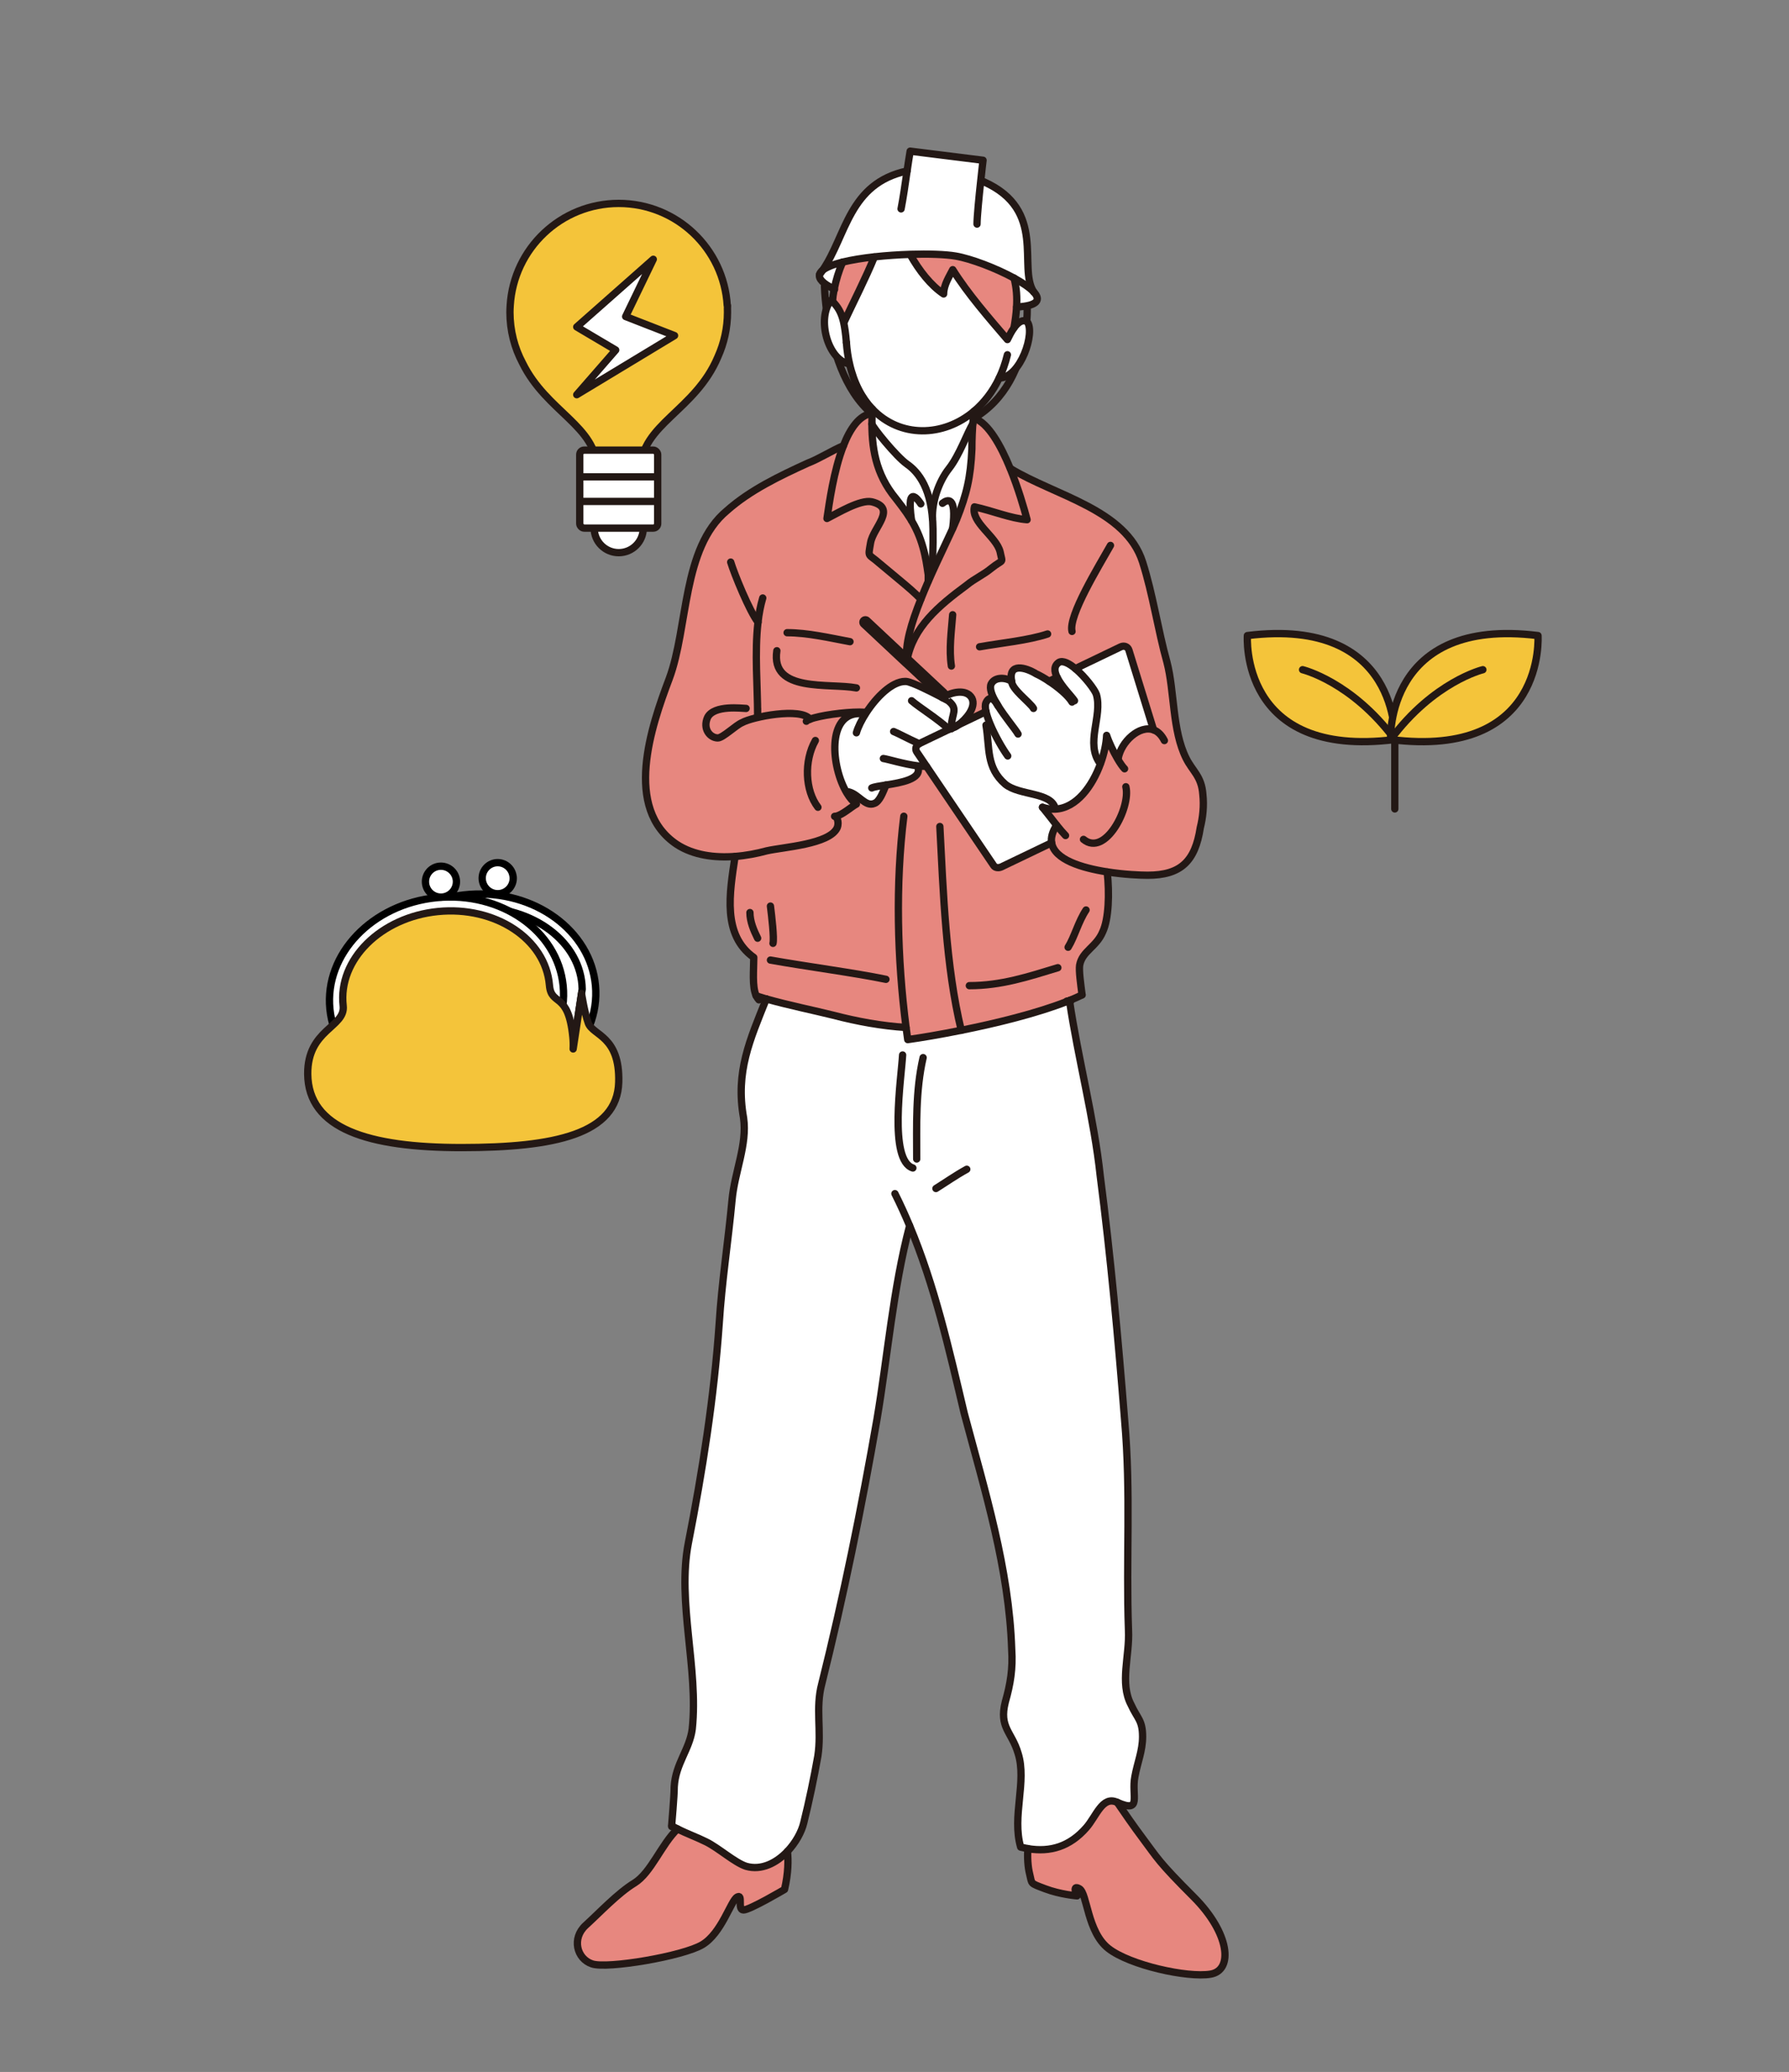 <?xml version="1.0" encoding="UTF-8"?><svg id="_レイヤー_2" xmlns="http://www.w3.org/2000/svg" xmlns:xlink="http://www.w3.org/1999/xlink" viewBox="0 0 279.11 323.09"><rect x="0" y="0" width="279.11" height="323.09" fill="#808080" stroke="none"/><defs><clipPath id="clippath"><rect x="25.77" y="17.32" width="236.43" height="296.88" fill="none"/></clipPath><clipPath id="clippath-1"><rect x="25.77" y="17.32" width="236.43" height="296.88" fill="none"/></clipPath><clipPath id="clippath-2"><rect x="90.09" y="23.57" width="101.03" height="284.38" fill="none"/></clipPath><clipPath id="clippath-3"><rect x="90.09" y="23.57" width="101.03" height="284.38" fill="none"/></clipPath><clipPath id="clippath-4"><rect x="79.57" y="31.72" width="33.93" height="41.41" fill="none"/></clipPath><clipPath id="clippath-5"><rect x="79.57" y="31.72" width="33.93" height="41.41" fill="none"/></clipPath></defs><g id="_レイヤー_1-2"><g><rect width="279.11" height="323.09" fill="none"/><g clip-path="url(#clippath)"><g clip-path="url(#clippath-1)"><path d="M160.24,47.49s1.14,16.28-13.19,19.68" fill="none" stroke="#231815" stroke-linecap="round" stroke-linejoin="round" stroke-width="1.14"/><path d="M128.63,44.64s.4,21.09,13.6,22.53" fill="none" stroke="#231815" stroke-linecap="round" stroke-linejoin="round" stroke-width="1.14"/><g clip-path="url(#clippath-2)"><g clip-path="url(#clippath-3)"><path d="M132.53,56.74c-3.32-.47-5.21-7.11-2.84-9.95,.07,.07,.13,.14,.2,.2,.83,.86,1.36,1.68,1.72,3.19,.19,.83,.34,1.87,.45,3.24,.09,1.18,.26,2.29,.49,3.31h-.02Z" fill="#fff"/><path d="M161.26,45.52c1.12,1.21,.73,2.18-2.66,2.36,.09-1.49,0-2.97-.39-4.5,1.32,.73,2.42,1.47,3.05,2.14" fill="#fff"/><path d="M144.82,90.64v-1c-.2-1.4-.4-2.8-.8-4.2-1-3.6-2.6-5.6-4.81-8.41-2.89-3.9-3.33-8.1-3.14-12.59,0-.22,.01-.44,.03-.66,4.29,4.5,11.03,4.42,15.86,.35-.04,.36-.08,.72-.11,1.09-.16,1.63-.22,3.29-.22,4.82-.2,4.4-.8,7-2.4,11.01-.88,2.11-2.72,5.77-4.4,9.6" fill="#fff"/><path d="M153.83,113.07c.6,3.61,0,6.61,3,9.21,2.2,1.81,7.21,1.2,7.81,3.81v.09c-.64,.03-1.3-.06-2.01-.29,.61,.73,1.44,1.82,2.21,2.8h0c-.67,1.05-.9,1.95-.77,2.74l-7.84,3.76c-.45,.21-.98,.13-1.19-.19l-10.49-15.49-1.51-2.23c-.31-.45-.15-1.02,.36-1.3,.01,0,.03-.02,.05-.03l4.61-2.21,.37-.18,.19-.09h0s0,.01,0,.01c.12,.05,.48-.13,.92-.46l4.28-2.05h0c.13,.58,.36,1.26,.66,1.97l-.67,.15Z" fill="#fff"/><path d="M168.05,295.63s-2.6-.2-5-1.11c-2.4-.92-2-.69-2.4-2.29-.28-1.11-.38-2.62-.27-3.97,3.52,.59,6.54-.35,9.08-3.24,1.6-1.8,2.52-5.03,4.81-4,.02,0,.04,.01,.05,.02,1.07,1.57,2.59,3.77,3.95,5.58,2.4,3.2,2.4,3.6,8.01,9.21,5.6,5.61,6.2,11.41,2.6,12.01-3.61,.6-12.62-1.4-15.93-4-3.32-2.6-3.29-8.61-4.53-9.32-1.23-.71-.37,1.11-.37,1.11" fill="#e7877f"/><path d="M147.22,45.84c-2.03-1.35-3.81-3.67-5.19-6.09v-.08c2.86-.09,5.48,0,7.07,.27,2.36,.4,6.25,1.87,9.12,3.44,.4,1.53,.48,3.01,.39,4.5-.06,1.06-.21,2.13-.4,3.22-.47,.66-.84,1.45-1.04,1.84-2.84-3.32-6.16-7.11-8.53-10.9-.47,.95-1.42,2.37-1.42,3.79" fill="#e7877f"/><path d="M141.48,103.09c.01-.07,.03-.15,.04-.22,.02,.12,.05,.22,.08,.33l-.12-.11Z" fill="#e7877f"/><path d="M117.98,155.29c-.68-1.46-.38-4.09-.38-5.99-4.92-3.49-3.8-10-2.92-15.74,1.71-.13,3.39-.45,4.92-.87,2.61-.6,9.81-1,11.01-3.6,.4-1-.2-1.8-.2-1.8v-.02c1-.17,2.45-1.51,3.2-1.89-.54-.39-1.04-.98-1.48-1.71l.28-.18c1.6,.4,2.6,2.4,4,1.8,.79-.26,1.32-1.66,1.82-2.87,2.36-.37,5.54-.91,4.98-2.74v-.25c.47,.05,.92,.08,1.32,.07l10.49,15.49c.22,.32,.75,.41,1.19,.19l7.84-3.76c.42,2.63,4.68,3.93,8.67,4.55,.37,3.36,.24,7.33-.7,9.33-1,2.4-3.2,3-3.6,5.2-.13,.91,.16,2.93,.38,4.63-.56,.27-1.17,.55-1.82,.82-.05,.02-.1,.04-.15,.06-.15,.06-.3,.12-.45,.18-.01,0-.02,0-.02,0-4.6,1.8-10.91,3.36-16.42,4.46-3.23,.65-6.18,1.15-8.34,1.45-.09-.63-.18-1.26-.26-1.89-3.78-.24-7.63-.94-11.35-1.91-2.79-.7-7.14-1.59-10.46-2.54h0c-.55-.16-1.07-.32-1.55-.48h0Z" fill="#e7877f"/><path d="M171.05,108.27c-.24-.73-1.76-2.74-3.27-4.01l7.06-3.39c.54-.26,1.12-.03,1.29,.52l3.84,12.42c-2.2-.79-5.06,1.84-5.52,4.47l-.09,.05c-.65-1.11-1.34-2.54-1.71-3.66-.06,1.27-.38,2.85-.96,4.42h-.04c-2.4-3.22,.4-7.42-.6-10.82" fill="#fff"/><path d="M131.46,40.87c-1.4,.35-2.5,.76-3.11,1.26,3.72-5.41,4.06-13.52,13.17-15.47,.16-1.08,.32-2.14,.48-3.09l11.37,1.42s-.18,1.47-.37,3.31l.47,.04c9.95,4.44,5.27,13.35,7.79,17.18-.63-.67-1.73-1.42-3.05-2.14-2.86-1.57-6.76-3.04-9.12-3.44-1.59-.27-4.2-.36-7.07-.27-1.84,.06-3.78,.19-5.62,.39-1.82,.2-3.54,.48-4.95,.82" fill="#fff"/><path d="M136.01,78.24c-1.8-.4-5.4,1.8-7,2.6,.35-2.35,1.04-7.44,2.56-11.33,1.05-2.7,2.5-4.82,4.5-5.07-.18,4.49,.25,8.69,3.14,12.59,2.2,2.81,3.81,4.81,4.81,8.41,.4,1.4,.6,2.81,.8,4.2v1c-.4,.92-.8,1.85-1.16,2.78-.87-.91-2.11-1.96-2.84-2.57-1.2-1-2.4-2-3.6-3-1.81-1.6-1.81-.8-1.4-3.2,.4-2.4,4.2-5.4,.2-6.4" fill="#e7877f"/><path d="M148.43,113.55c0-.09,0-.18,0-.27l.18,.18-.19,.09Z" fill="#fff"/><path d="M128.35,42.13c-.16,.23-.32,.46-.49,.68,.06-.24,.23-.47,.49-.68" fill="#e7877f"/><path d="M134.1,111.26c-5.12,0-4.45,8.32-1.97,12.41,.44,.73,.94,1.32,1.48,1.71-.75,.38-2.2,1.73-3.21,1.89v.02s.61,.8,.21,1.8c-1.2,2.6-8.41,3-11.01,3.6-1.54,.42-3.22,.74-4.92,.87-3.19,.24-6.48-.18-9.08-1.87-8.41-5.61-4-18.42-1.2-25.82,3-8.01,2-20.42,9.01-26.23,3.6-3.2,8.21-5.4,12.61-7.41,1.86-.72,3.72-1.94,5.57-2.72-1.52,3.9-2.21,8.99-2.56,11.33,1.6-.8,5.2-3,7-2.6,4,1,.2,4-.2,6.4-.4,2.4-.4,1.6,1.4,3.2,1.2,1,2.4,2,3.6,3,.73,.61,1.98,1.66,2.84,2.57-1.48,3.72-2.54,7.29-2.14,9.44h0c-.01,.08-.03,.15-.04,.22l.12,.11s.01,.04,.02,.07c0-.01,0-.03,0-.04l5.37,5.02-.33,.36c-1.63-.85-4.37-2.22-5.24-2.32-.08,0-.15-.01-.21-.01-2.06,0-4.49,2.45-6.08,4.89l-.13-.09c-.27-.02-.58-.03-.91-.03v.22Z" fill="#e7877f"/><path d="M129.88,46.99c.04-.58,.13-1.23,.27-1.91,.27-1.37,.73-2.87,1.31-4.21,1.41-.34,3.13-.62,4.95-.82h0c-1.38,3.38-3.39,7.31-4.69,10.1l-.12,.03c-.36-1.52-.89-2.33-1.72-3.19" fill="#e7877f"/><path d="M151.63,108.86c-.84-1.52-3.25-.96-4.59-.07-.11-.06-.24-.13-.37-.2l.33-.36-5.37-5.02-.03-.02c-.03-.1-.06-.21-.08-.33h0c1-5.07,4.87-8.35,9.3-11.62,1.2-1,2.6-1.6,3.81-2.6,2-1.6,1.8-.6,1.4-2.6-.6-2.4-4.6-4.61-4-7,2.81,.6,5.61,1.8,8.21,2-.45-1.74-1.38-4.92-2.63-7.98,7.01,4.27,18.02,6.38,20.64,14.59,1.6,5,2.4,10.61,3.8,15.61,1.2,4.6,.8,10.61,3,15.01,1,2,2.4,2.8,2.6,5.6,.2,1.81,0,3.61-.4,5.21-.8,5.2-3,7.41-8.21,7.41-1.21,0-3.7-.11-6.31-.52-3.99-.62-8.25-1.92-8.67-4.55-.13-.79,.09-1.69,.77-2.73h0c-.78-.98-1.61-2.08-2.21-2.8,.7,.23,1.37,.32,2.01,.29,3.32-.17,5.78-3.62,7.04-7.08,.58-1.57,.9-3.15,.96-4.42,.37,1.12,1.06,2.55,1.71,3.66l.09-.05c.46-2.63,3.32-5.26,5.52-4.47l-3.84-12.42c-.17-.54-.74-.78-1.29-.52l-7.06,3.39c-.96-.8-1.92-1.31-2.54-1-.86,.54-.77,1.43-.31,2.36l-1.25,.6c-.73-.49-1.45-.9-2.04-1.17-1.6-1-4.4-1.8-3.81,1.2-.8-.6-2.6-.8-3.2,.4-.3,.68,.1,1.75,.78,2.9-.38-.53-1.04-1.14-1.58,0-.15,.31-.13,.8,0,1.39h0l-4.28,2.05c1.14-.85,2.8-2.7,2.08-4.14" fill="#e7877f"/><path d="M149.55,113.01l-.94,.45-.18-.18c.04-2.01,1.16-2.7-.51-4,0,0-.35-.19-.88-.47,1.34-.89,3.74-1.45,4.59,.07,.72,1.44-.94,3.29-2.08,4.14" fill="#fff"/><path d="M148.62,113.46l.94-.45c-.45,.34-.81,.52-.92,.46h-.01Z" fill="#fff"/><path d="M167.04,156.11c-.06,0-.12,0-.17,0,0-.04,0-.08-.01-.11,.05-.02,.1-.04,.15-.06l.04,.16Z" fill="#fff"/><path d="M155.89,58.95c-1.01,2.13-2.37,3.86-3.93,5.18-4.83,4.07-11.57,4.16-15.86-.35-1.61-1.69-2.87-4.03-3.56-7.05-.24-1.02-.4-2.13-.49-3.31-.11-1.37-.26-2.41-.45-3.24l.12-.03c1.3-2.8,3.31-6.72,4.69-10.09h0c1.84-.21,3.78-.34,5.62-.4v.08c1.37,2.42,3.16,4.74,5.19,6.09,0-1.42,.95-2.84,1.42-3.79,2.37,3.79,5.69,7.58,8.53,10.9,.19-.39,.56-1.18,1.04-1.84,.56-.78,1.27-1.38,2.03-.95,1.33,1.61-1,8.79-4.35,8.79" fill="#fff"/><path d="M141.63,103.22s0,.03,0,.04c0-.02-.01-.04-.02-.07l.03,.02Z" fill="#e7877f"/><path d="M144.82,90.64c1.68-3.83,3.53-7.49,4.4-9.6,1.6-4,2.2-6.61,2.4-11.01,0-1.53,.06-3.18,.22-4.82h.18c2.17,.77,4.1,4.23,5.58,7.85,1.25,3.06,2.17,6.24,2.63,7.98-2.6-.2-5.4-1.4-8.21-2-.6,2.4,3.4,4.6,4,7,.4,2,.6,1-1.4,2.6-1.2,1-2.61,1.6-3.81,2.6-4.44,3.27-8.31,6.55-9.3,11.62-.41-2.15,.65-5.72,2.14-9.44,.36-.92,.76-1.85,1.16-2.78" fill="#e7877f"/><path d="M156.83,122.28c-3-2.6-2.4-5.6-3-9.21l.67-.15c-.29-.71-.53-1.39-.66-1.97-.14-.59-.16-1.09,0-1.39,.54-1.14,1.2-.53,1.58,0,.09,.17,.19,.33,.3,.5,0,0-.12-.24-.3-.5-.67-1.15-1.08-2.22-.78-2.9,.6-1.2,2.4-1,3.2-.4-.6-3,2.2-2.2,3.81-1.2,.59,.27,1.31,.68,2.04,1.17l1.25-.6c-.46-.93-.55-1.82,.31-2.36,.62-.31,1.58,.19,2.54,1,1.51,1.27,3.02,3.27,3.26,4.01,1,3.4-1.8,7.61,.6,10.81h.04c-1.26,3.48-3.72,6.93-7.04,7.1v-.09c-.61-2.6-5.61-2-7.81-3.81" fill="#fff"/><path d="M122.85,288.7c.15,1.35,.15,3.34-.45,5.93,0,0-5.41,3.2-6.41,3.2s0-2.61-1-2-2.4,5.61-5.41,7.41c-3,1.8-14.81,3.81-17.21,3-2.4-.8-3.2-4-1-6.01,2.2-2,5-5,7.61-6.6,2.6-1.6,4.22-6.06,6.72-8.43,1.56,.79,3.1,1.33,4.49,2.03,2,1,4.4,3.2,6.21,3.8,2.4,.69,4.74-.52,6.45-2.32" fill="#e7877f"/><path d="M131.46,40.87c-.59,1.34-1.04,2.84-1.31,4.21-1.8-.86-2.45-1.62-2.29-2.27,.17-.22,.34-.45,.49-.68,.61-.49,1.71-.91,3.11-1.26" fill="#fff"/><path d="M166.4,156.19c.15-.06,.3-.12,.45-.18,0,.03,0,.07,.01,.11-.25,.01-.4,.06-.46,.08" fill="#fff"/><path d="M132.13,123.66c-2.48-4.09-3.15-12.41,1.97-12.41v-.22c.33,0,.64,0,.91,.03l.13,.09c1.58-2.44,4.02-4.89,6.08-4.89,.06,0,.13,0,.21,.01,.87,.1,3.61,1.47,5.24,2.32,.13,.07,.26,.14,.37,.2,.53,.28,.88,.46,.88,.47,1.67,1.31,.55,1.99,.51,4,0,.09,0,.18,0,.27l-.37,.18-4.61,2.21s-.04,.02-.05,.03c-.5,.27-.66,.84-.36,1.3l1.51,2.23c-.4,0-.85-.02-1.31-.07v.25c.54,1.82-2.63,2.37-4.99,2.74-.5,1.21-1.03,2.61-1.82,2.87-1.4,.6-2.4-1.4-4-1.8l-.28,.18Z" fill="#fff"/><path d="M155.71,110.07c-.11-.17-.21-.34-.3-.5,.19,.26,.3,.5,.3,.5" fill="#fff"/><path d="M128.21,262.6c-1,3.81,0,7.21-.6,11.21-.6,3.4-1.4,7.2-2.2,10.41-.34,1.45-1.27,3.13-2.55,4.48-1.72,1.8-4.05,3.01-6.45,2.32-1.81-.6-4.2-2.8-6.21-3.8-1.39-.7-2.93-1.24-4.49-2.03-.24-.12-.47-.24-.71-.37,0,0-.11-.11-.17-.09l-.03-.11c0-.2,.4-4.41,.4-6,.2-3.61,2.4-5.81,2.81-9.01,1-9.41-2.4-19.82-.6-29.03,2.2-11.21,4-22.62,4.81-34.23,.4-6.41,1.4-12.81,2-19.22,.4-4.41,2.4-8.61,1.8-12.81-1.29-7.19,.99-12.17,3.54-18.55h0c3.33,.95,7.67,1.84,10.46,2.54,3.72,.97,7.58,1.68,11.35,1.91,.08,.63,.17,1.26,.26,1.89,2.16-.3,5.11-.8,8.34-1.45,5.5-1.11,11.82-2.67,16.42-4.46,0,0,0,0,.02,0,.06-.01,.22-.06,.46-.08,1.29,8.78,3.84,18.35,4.78,27.22,1.6,12.41,2.8,25.52,3.8,38.14,1,11.41,.2,21.52,.6,32.73,.2,4-1.4,8.21,.4,11.61,1,2.2,1.8,2.4,1.8,5,0,2.2-.8,4-1.2,6.21-.6,2.99,1.18,5.78-2.75,4.02-.01,0-.03-.01-.05-.02-2.29-1.03-3.2,2.2-4.8,4-2.53,2.9-5.56,3.83-9.08,3.24-.37-.06-.75-.14-1.13-.24-1.4-4.81,1-10.21-.4-14.62-1-3.4-3-4-2.01-8,.8-2.81,1.2-5.21,1-8.21-.4-12.61-4.2-24.82-7.41-36.83-2.37-10-4.6-19.87-8.51-29.22-2.59,9.84-3.42,20.31-5.1,30.22-2.4,13.81-5.2,27.62-8.61,41.23" fill="#fff"/></g></g><path d="M157.17,55.32c-.32,1.31-.75,2.53-1.28,3.63-1.01,2.13-2.37,3.86-3.93,5.18-4.83,4.07-11.57,4.16-15.86-.35-1.61-1.69-2.87-4.03-3.56-7.05-.24-1.02-.4-2.13-.49-3.31" fill="none" stroke="#231815" stroke-linecap="round" stroke-linejoin="round" stroke-width="1.14"/><path d="M130.21,45.11s-.04-.02-.06-.03c-1.8-.86-2.45-1.62-2.29-2.27,.06-.24,.23-.47,.49-.68,.61-.49,1.71-.91,3.11-1.26,1.41-.34,3.13-.62,4.95-.82,1.84-.2,3.78-.33,5.62-.39,2.86-.09,5.48,0,7.07,.27,2.35,.4,6.25,1.87,9.12,3.44,1.32,.73,2.42,1.47,3.05,2.14,1.12,1.21,.73,2.18-2.66,2.36" fill="none" stroke="#231815" stroke-linecap="round" stroke-linejoin="round" stroke-width="1.14"/><path d="M161.27,45.54s0-.01,0-.02c-2.52-3.83,2.16-12.74-7.79-17.18" fill="none" stroke="#231815" stroke-linecap="round" stroke-linejoin="round" stroke-width="1.14"/><path d="M127.86,42.81c.17-.22,.34-.45,.49-.68,3.72-5.41,4.06-13.52,13.17-15.47" fill="none" stroke="#231815" stroke-linecap="round" stroke-linejoin="round" stroke-width="1.14"/><path d="M140.58,32.57c.31-1.57,.63-3.78,.94-5.91,.16-1.08,.32-2.14,.48-3.09l11.37,1.42s-.18,1.47-.37,3.31c-.27,2.45-.57,5.55-.57,6.64" fill="none" stroke="#231815" stroke-linecap="round" stroke-linejoin="round" stroke-width="1.14"/><path d="M142.03,39.75c1.37,2.42,3.16,4.74,5.19,6.09,0-1.42,.95-2.84,1.42-3.79,2.37,3.79,5.69,7.58,8.53,10.9,.19-.39,.56-1.18,1.04-1.84,.56-.78,1.27-1.38,2.03-.95,1.33,1.61-1,8.79-4.35,8.79" fill="none" stroke="#231815" stroke-linecap="round" stroke-linejoin="round" stroke-width="1.14"/><path d="M132.05,53.42c-.11-1.37-.26-2.41-.45-3.24-.36-1.52-.89-2.33-1.72-3.19-.07-.07-.13-.14-.2-.2-2.37,2.84-.47,9.48,2.84,9.95" fill="none" stroke="#231815" stroke-linecap="round" stroke-linejoin="round" stroke-width="1.14"/><path d="M131.72,50.16c1.3-2.8,3.31-6.72,4.69-10.09" fill="none" stroke="#231815" stroke-linecap="round" stroke-linejoin="round" stroke-width="1.14"/><path d="M129.88,46.99c.04-.58,.13-1.23,.27-1.91,.27-1.37,.73-2.87,1.31-4.21,0,0,0,0,0,0" fill="none" stroke="#231815" stroke-linecap="round" stroke-linejoin="round" stroke-width="1.14"/><path d="M158.21,43.36s0,.01,0,.02c.4,1.53,.48,3.01,.39,4.5-.06,1.06-.21,2.13-.4,3.22" fill="none" stroke="#231815" stroke-linecap="round" stroke-linejoin="round" stroke-width="1.14"/><path d="M136.1,63.78c-.01,.22-.02,.45-.03,.66-.18,4.49,.25,8.69,3.14,12.59,2.2,2.81,3.81,4.81,4.81,8.41,.4,1.4,.6,2.81,.8,4.2v1" fill="none" stroke="#231815" stroke-linecap="round" stroke-linejoin="round" stroke-width="1.14"/><path d="M141.53,102.86c-.41-2.15,.65-5.72,2.14-9.44,.36-.92,.76-1.85,1.16-2.78,1.68-3.83,3.53-7.49,4.4-9.6,1.6-4,2.2-6.61,2.4-11.01,0-1.53,.06-3.18,.22-4.82,.03-.36,.07-.73,.11-1.09" fill="none" stroke="#231815" stroke-linecap="round" stroke-linejoin="round" stroke-width="1.14"/><path d="M141.82,103.26c.18,0-.14-.17-.19-.04,0,.01,0,.03,0,.04,0-.02-.01-.04-.02-.07-.03-.1-.06-.21-.08-.33" fill="none" stroke="#231815" stroke-linecap="round" stroke-linejoin="round" stroke-width="1.14"/><path d="M143.66,93.42c-.87-.91-2.11-1.96-2.84-2.57-1.2-1-2.4-2-3.6-3-1.81-1.6-1.81-.8-1.4-3.2,.4-2.4,4.2-5.4,.2-6.4-1.8-.4-5.4,1.8-7,2.6,.35-2.35,1.04-7.44,2.56-11.33,1.05-2.7,2.5-4.82,4.5-5.07,.05,0,.09-.01,.14-.02" fill="none" stroke="#231815" stroke-linecap="round" stroke-linejoin="round" stroke-width="1.14"/><path d="M152.03,65.23c2.17,.76,4.1,4.22,5.58,7.83,1.25,3.06,2.17,6.24,2.63,7.98-2.6-.2-5.4-1.4-8.21-2-.6,2.4,3.4,4.6,4,7,.4,2,.6,1-1.4,2.6-1.2,1-2.61,1.6-3.81,2.6-4.44,3.27-8.31,6.55-9.3,11.62h0c-.01,.08-.03,.15-.04,.22-.02,.12-.04,.25-.06,.37" fill="none" stroke="#231815" stroke-linecap="round" stroke-linejoin="round" stroke-width="1.14"/><path d="M130.41,127.28s.6,.8,.2,1.8c-1.2,2.6-8.41,3-11.01,3.6-1.54,.42-3.22,.74-4.92,.87-3.19,.24-6.48-.18-9.08-1.87-8.41-5.61-4-18.42-1.2-25.82,3-8.01,2-20.42,9.01-26.23,3.6-3.2,8.21-5.4,12.61-7.41,1.86-.72,3.72-1.94,5.57-2.72" fill="none" stroke="#231815" stroke-linecap="round" stroke-linejoin="round" stroke-width="1.14"/><path d="M116.4,110.47c-.6,0-5-.6-6.01,1.4-.8,1.8,.4,3.2,1.6,3.2,.8,0,2.81-2,3.81-2.4,1.59-.89,9.14-2.4,10.58-.52" fill="none" stroke="#231815" stroke-linecap="round" stroke-linejoin="round" stroke-width="1.14"/><path d="M114,87.65c.51,1.72,2.95,7.73,4.27,9.38" fill="none" stroke="#231815" stroke-linecap="round" stroke-linejoin="round" stroke-width="1.14"/><path d="M119,93.25c-.35,1.18-.59,2.45-.74,3.78-.55,4.71-.06,10.06-.06,14.44v-1" fill="none" stroke="#231815" stroke-linecap="round" stroke-linejoin="round" stroke-width="1.14"/><path d="M127.21,115.47c-1.81,3.2-1.6,7.81,.4,10.41" fill="none" stroke="#231815" stroke-linecap="round" stroke-linejoin="round" stroke-width="1.14"/><path d="M134.41,111.27c-.1,0-.21,0-.31,0-5.12,0-4.45,8.32-1.97,12.41,.44,.73,.94,1.32,1.48,1.71-.75,.38-2.2,1.72-3.21,1.89-.07,.01-.13,.02-.19,.02" fill="none" stroke="#231815" stroke-linecap="round" stroke-linejoin="round" stroke-width="1.14"/><path d="M135.01,111.07c-.27-.02-.58-.03-.91-.03-2.42,0-6.21,.52-7.73,1.11-.27,.1-.46,.21-.57,.32" fill="none" stroke="#231815" stroke-linecap="round" stroke-linejoin="round" stroke-width="1.14"/><path d="M164.84,128.68c-.67,1.04-.9,1.95-.77,2.73,.42,2.63,4.68,3.93,8.67,4.55,2.61,.41,5.1,.52,6.31,.52,5.2,0,7.41-2.2,8.21-7.41,.4-1.6,.6-3.4,.4-5.21-.2-2.8-1.6-3.6-2.6-5.6-2.2-4.41-1.8-10.41-3-15.01-1.4-5-2.2-10.61-3.8-15.61-2.62-8.21-13.63-10.32-20.64-14.59" fill="none" stroke="#231815" stroke-linecap="round" stroke-linejoin="round" stroke-width="1.14"/><path d="M162.64,125.88c.7,.23,1.37,.32,2.01,.29,3.32-.17,5.78-3.62,7.04-7.08,.58-1.57,.9-3.15,.96-4.42,.37,1.12,1.06,2.55,1.71,3.66,.4,.68,.79,1.25,1.09,1.55" fill="none" stroke="#231815" stroke-linecap="round" stroke-linejoin="round" stroke-width="1.14"/><path d="M162.64,125.88c.61,.73,1.44,1.82,2.21,2.8,.51,.63,1,1.21,1.39,1.61" fill="none" stroke="#231815" stroke-linecap="round" stroke-linejoin="round" stroke-width="1.14"/><path d="M175.65,122.68c.8,3.2-3.2,11.01-6.61,8.21" fill="none" stroke="#231815" stroke-linecap="round" stroke-linejoin="round" stroke-width="1.14"/><path d="M174.45,118.28c.46-2.63,3.32-5.26,5.52-4.47,.64,.23,1.23,.76,1.69,1.67" fill="none" stroke="#231815" stroke-linecap="round" stroke-linejoin="round" stroke-width="1.14"/><path d="M167.64,109.27c-.37-.61-1.99-2.18-2.71-3.64-.46-.93-.55-1.82,.31-2.36,.62-.31,1.58,.19,2.54,1,1.51,1.27,3.02,3.27,3.27,4.01,1,3.4-1.8,7.61,.6,10.81" fill="none" stroke="#231815" stroke-linecap="round" stroke-linejoin="round" stroke-width="1.14"/><path d="M161.24,110.47c-.21-.43-1.16-1.25-2-2.1-.74-.75-1.4-1.54-1.4-2.1-.6-3,2.2-2.2,3.81-1.2,.59,.27,1.31,.68,2.04,1.17,1.49,.99,3.02,2.29,3.56,3.24" fill="none" stroke="#231815" stroke-linecap="round" stroke-linejoin="round" stroke-width="1.14"/><path d="M157.83,106.26c-.8-.6-2.6-.8-3.2,.4-.3,.68,.1,1.75,.78,2.9,.09,.17,.19,.33,.3,.5,1.1,1.77,2.67,3.61,3.12,4.4" fill="none" stroke="#231815" stroke-linecap="round" stroke-linejoin="round" stroke-width="1.14"/><path d="M155.71,110.07s-.12-.24-.3-.5c-.38-.53-1.04-1.14-1.58,0-.15,.31-.13,.8,0,1.39,.13,.58,.36,1.26,.66,1.97,.76,1.82,1.93,3.85,2.73,4.95" fill="none" stroke="#231815" stroke-linecap="round" stroke-linejoin="round" stroke-width="1.14"/><path d="M153.83,113.07c.6,3.61,0,6.61,3,9.21,2.2,1.81,7.21,1.2,7.81,3.81" fill="none" stroke="#231815" stroke-linecap="round" stroke-linejoin="round" stroke-width="1.14"/><path d="M142.22,109.27c1.19,1.04,4.15,2.86,5.83,4.46" fill="none" stroke="#231815" stroke-linecap="round" stroke-linejoin="round" stroke-width="1.14"/><path d="M139.42,114.07c.58,.22,2.21,1.1,3.98,1.9" fill="none" stroke="#231815" stroke-linecap="round" stroke-linejoin="round" stroke-width="1.14"/><path d="M137.82,118.28c.73,.1,3.27,.9,5.42,1.15,.46,.05,.91,.08,1.31,.07" fill="none" stroke="#231815" stroke-linecap="round" stroke-linejoin="round" stroke-width="1.14"/><path d="M143.22,119.67c.56,1.82-2.62,2.37-4.98,2.74-1.01,.16-1.87,.28-2.23,.46" fill="none" stroke="#231815" stroke-linecap="round" stroke-linejoin="round" stroke-width="1.14"/><path d="M148.63,113.47c.12,.05,.48-.13,.92-.46,1.14-.85,2.8-2.7,2.08-4.14-.84-1.52-3.25-.96-4.59-.07" fill="none" stroke="#231815" stroke-linecap="round" stroke-linejoin="round" stroke-width="1.14"/><path d="M132.41,123.48c1.6,.4,2.6,2.4,4,1.8,.79-.26,1.32-1.66,1.82-2.87" fill="none" stroke="#231815" stroke-linecap="round" stroke-linejoin="round" stroke-width="1.14"/><path d="M117.99,155.29c.11,.24,.25,.45,.41,.62" fill="none" stroke="#231815" stroke-linecap="round" stroke-linejoin="round" stroke-width="1.14"/><path d="M114.68,133.56c-.87,5.74-2,12.25,2.92,15.74,0,1.9-.29,4.53,.38,5.99" fill="none" stroke="#231815" stroke-linecap="round" stroke-linejoin="round" stroke-width="1.14"/><path d="M172.74,135.97c.37,3.36,.24,7.33-.7,9.33-1,2.4-3.2,3-3.6,5.2-.13,.91,.16,2.93,.38,4.63" fill="none" stroke="#231815" stroke-linecap="round" stroke-linejoin="round" stroke-width="1.14"/><path d="M166.38,156.2c-4.6,1.8-10.91,3.36-16.42,4.46-3.23,.65-6.18,1.15-8.34,1.45-.09-.63-.18-1.26-.26-1.89-1.38-10.7-1.67-22.36-.35-32.94" fill="none" stroke="#231815" stroke-linecap="round" stroke-linejoin="round" stroke-width="1.14"/><path d="M168.82,155.14c-.56,.27-1.17,.55-1.82,.82-.05,.02-.1,.04-.15,.06-.15,.06-.3,.12-.45,.18" fill="none" stroke="#231815" stroke-linecap="round" stroke-linejoin="round" stroke-width="1.14"/><path d="M119.55,155.77c3.33,.95,7.67,1.84,10.46,2.54,3.72,.97,7.58,1.68,11.35,1.91" fill="none" stroke="#231815" stroke-linecap="round" stroke-linejoin="round" stroke-width="1.14"/><path d="M117.98,155.29h0c.48,.16,1,.32,1.55,.48" fill="none" stroke="#231815" stroke-linecap="round" stroke-linejoin="round" stroke-width="1.14"/><path d="M146.63,128.88c.53,10.09,.91,21.74,3.34,31.78" fill="none" stroke="#231815" stroke-linecap="round" stroke-linejoin="round" stroke-width="1.14"/><path d="M165.04,150.9c-4.6,1.4-8.81,2.8-13.81,2.8" fill="none" stroke="#231815" stroke-linecap="round" stroke-linejoin="round" stroke-width="1.14"/><path d="M120.2,149.71c5.61,1,13.21,2,18.02,3" fill="none" stroke="#231815" stroke-linecap="round" stroke-linejoin="round" stroke-width="1.14"/><path d="M169.44,141.9c-1.2,1.8-1.8,4.2-2.8,5.81" fill="none" stroke="#231815" stroke-linecap="round" stroke-linejoin="round" stroke-width="1.14"/><path d="M120.2,141.29c.2,1.6,.6,5,.4,5.81" fill="none" stroke="#231815" stroke-linecap="round" stroke-linejoin="round" stroke-width="1.14"/><path d="M117,142.3c0,1.4,.6,2.8,1.2,4" fill="none" stroke="#231815" stroke-linecap="round" stroke-linejoin="round" stroke-width="1.14"/><path d="M173.25,85.05c-1.8,3.2-6.61,11.01-6,13.41" fill="none" stroke="#231815" stroke-linecap="round" stroke-linejoin="round" stroke-width="1.14"/><path d="M104.79,284.62c0-.2,.4-4.41,.4-6,.2-3.61,2.4-5.81,2.81-9.01,1-9.41-2.4-19.82-.6-29.03,2.2-11.21,4-22.62,4.81-34.23,.4-6.41,1.4-12.81,2-19.22,.4-4.41,2.4-8.61,1.8-12.81-1.29-7.19,.99-12.17,3.54-18.55h0" fill="none" stroke="#231815" stroke-linecap="round" stroke-linejoin="round" stroke-width="1.14"/><path d="M104.79,284.82c0-.05,.01-.08,.03-.09,.05-.03,.17,.09,.17,.09,.24,.13,.47,.26,.71,.37,1.56,.79,3.1,1.33,4.49,2.03,2,1,4.4,3.2,6.21,3.8,2.4,.69,4.74-.52,6.45-2.32,1.28-1.35,2.21-3.03,2.55-4.48,.8-3.2,1.6-7,2.2-10.41,.6-4-.4-7.41,.6-11.21,3.4-13.61,6.2-27.42,8.61-41.23,1.68-9.9,2.51-20.37,5.1-30.22" fill="none" stroke="#231815" stroke-linecap="round" stroke-linejoin="round" stroke-width="1.14"/><path d="M139.62,186.13c.83,1.65,1.59,3.33,2.3,5.02,3.91,9.35,6.14,19.21,8.51,29.22,3.2,12.01,7.01,24.22,7.41,36.83,.2,3-.2,5.4-1,8.21-1,4,1,4.6,2,8,1.4,4.41-1,9.81,.4,14.62,.38,.09,.76,.17,1.13,.24,3.52,.59,6.54-.35,9.08-3.24,1.6-1.8,2.52-5.03,4.81-4,.02,0,.04,.01,.05,.02,3.94,1.75,2.16-1.04,2.75-4.02,.4-2.2,1.2-4,1.2-6.21,0-2.6-.8-2.8-1.8-5-1.8-3.4-.2-7.61-.4-11.61-.4-11.21,.4-21.32-.6-32.73-1-12.61-2.2-25.72-3.81-38.14-.94-8.86-3.49-18.44-4.78-27.22,0-.04,0-.08-.01-.11" fill="none" stroke="#231815" stroke-linecap="round" stroke-linejoin="round" stroke-width="1.14"/><path d="M167,155.95l.04,.16c-.06,0-.12,0-.17,0-.25,.01-.4,.06-.46,.08-.01,0-.02,0-.02,0-.02,0,0-.02,.07-.09" fill="none" stroke="#231815" stroke-linecap="round" stroke-linejoin="round" stroke-width="1.14"/><path d="M122.85,288.7c.15,1.35,.15,3.34-.45,5.93,0,0-5.41,3.2-6.41,3.2s0-2.61-1-2-2.4,5.61-5.41,7.41c-3,1.8-14.81,3.81-17.21,3-2.4-.8-3.2-4-1-6.01,2.2-2,5-5,7.61-6.6,2.6-1.6,4.22-6.06,6.72-8.43" fill="none" stroke="#231815" stroke-linecap="round" stroke-linejoin="round" stroke-width="1.14"/><path d="M174.3,281.04c1.07,1.57,2.59,3.77,3.95,5.58,2.4,3.2,2.4,3.6,8.01,9.21,5.6,5.61,6.2,11.41,2.6,12.01-3.61,.6-12.62-1.4-15.93-4-3.32-2.6-3.29-8.61-4.53-9.32-1.23-.71-.36,1.11-.36,1.11,0,0-2.6-.2-5-1.11-2.4-.91-2-.69-2.4-2.29-.28-1.11-.38-2.62-.27-3.97" fill="none" stroke="#231815" stroke-linecap="round" stroke-linejoin="round" stroke-width="1.14"/><path d="M140.82,164.51c-.2,3.61-2.2,16.42,1.6,17.62" fill="none" stroke="#231815" stroke-linecap="round" stroke-linejoin="round" stroke-width="1.14"/><path d="M144.02,164.92c-1.2,5.2-1,10.61-1,15.81" fill="none" stroke="#231815" stroke-linecap="round" stroke-linejoin="round" stroke-width="1.14"/><path d="M146.02,185.33c1.6-1,3-2,4.81-3" fill="none" stroke="#231815" stroke-linecap="round" stroke-linejoin="round" stroke-width="1.14"/><polyline points="147.04 108.29 147 108.24 141.63 103.22 141.6 103.2 141.48 103.09 135.01 97.03" fill="none" stroke="#231815" stroke-linecap="round" stroke-linejoin="round" stroke-width="1.9"/><polyline points="148.43 113.27 148.62 113.46 148.63 113.47 148.63 113.47" fill="none" stroke="#231815" stroke-linecap="round" stroke-linejoin="round" stroke-width="1.14"/><line x1="164.93" y1="105.63" x2="163.68" y2="106.23" fill="none" stroke="#231815" stroke-linecap="round" stroke-linejoin="round" stroke-width="1.14"/><path d="M167.78,104.26l7.06-3.39c.55-.26,1.12-.03,1.29,.52l3.84,12.42" fill="none" stroke="#231815" stroke-linecap="round" stroke-linejoin="round" stroke-width="1.14"/><path d="M164.07,131.42l-7.84,3.76c-.45,.21-.98,.13-1.19-.19l-10.49-15.49-1.51-2.23c-.31-.45-.15-1.02,.36-1.3,.01,0,.03-.02,.05-.03l4.61-2.21,.37-.18,.19-.09,.94-.45,4.28-2.05" fill="none" stroke="#231815" stroke-linecap="round" stroke-linejoin="round" stroke-width="1.14"/><path d="M148.63,95.86c-.2,2.6-.6,5.4-.2,8" fill="none" stroke="#231815" stroke-linecap="round" stroke-linejoin="round" stroke-width="1.14"/><path d="M152.83,100.86c3.4-.6,7.61-1,10.61-2" fill="none" stroke="#231815" stroke-linecap="round" stroke-linejoin="round" stroke-width="1.14"/><path d="M122.8,98.66c3.2,0,6.61,.8,9.81,1.4" fill="none" stroke="#231815" stroke-linecap="round" stroke-linejoin="round" stroke-width="1.14"/><path d="M121.2,101.47c-1,6.6,8.21,5,12.41,5.8" fill="none" stroke="#231815" stroke-linecap="round" stroke-linejoin="round" stroke-width="1.14"/><path d="M133.61,114.27c.25-.88,.8-2,1.53-3.12,1.58-2.44,4.02-4.89,6.08-4.89,.06,0,.13,0,.21,.01,.87,.1,3.61,1.47,5.24,2.32,.13,.07,.26,.14,.37,.2,.53,.28,.88,.46,.88,.47,1.67,1.31,.55,1.99,.51,4,0,.09,0,.18,0,.27v.12" fill="none" stroke="#231815" stroke-linecap="round" stroke-linejoin="round" stroke-width="1.14"/><path d="M136.04,66.11c0,.39,3.77,5.08,5.49,6.28,1.72,1.2,3.95,3.83,4.03,10.11,.09,6.29-.42,6.86-.42,6.86" fill="none" stroke="#231815" stroke-linecap="round" stroke-linejoin="round" stroke-width="1.14"/><path d="M151.77,66.11c-.81,1.23-2.07,4.87-3.71,6.95-1.64,2.08-2.67,5.25-2.58,7.74" fill="none" stroke="#231815" stroke-linecap="round" stroke-linejoin="round" stroke-width="1.14"/><path d="M147.04,78.48c.75-.6,2.26-1.25,1.59,3.92" fill="none" stroke="#231815" stroke-linecap="round" stroke-linejoin="round" stroke-width="1.14"/><path d="M143.66,78.57s-2.38-3.84-1.44,2.62" fill="none" stroke="#231815" stroke-linecap="round" stroke-linejoin="round" stroke-width="1.14"/><path d="M100.36,82.35c0,2.12-1.71,3.83-3.83,3.83s-3.83-1.71-3.83-3.83,1.71-3.83,3.83-3.83,3.83,1.71,3.83,3.83" fill="#fff"/><circle cx="96.53" cy="82.35" r="3.83" fill="none" stroke="#231815" stroke-linecap="round" stroke-linejoin="round" stroke-width="1.14"/><g clip-path="url(#clippath-4)"><g clip-path="url(#clippath-5)"><path d="M81.53,56.61c-1.25-2.37-1.97-5.07-1.97-7.93,0-.35,.01-.68,.04-1.02,0-.01,0-.02,0-.02h0c.54-8.88,7.91-15.92,16.93-15.92s16.4,7.04,16.93,15.92h.04c0,.17-.01,.33-.01,.5,0,.18,.01,.36,.01,.54,0,2.48-.54,4.85-1.5,6.97-3.51,8.39-12.02,10.55-12.02,17.47h-6.86c0-6.65-7.85-8.91-11.59-16.51" fill="#f4c43a"/></g></g><path d="M113.5,47.64h-.04c-.53-8.88-7.91-15.92-16.93-15.92s-16.39,7.04-16.93,15.92h0s0,.01,0,.02c-.02,.33-.04,.67-.04,1.02,0,2.87,.71,5.56,1.97,7.93,3.73,7.6,11.59,9.86,11.59,16.51h6.86c0-6.92,8.5-9.08,12.02-17.47,.96-2.13,1.5-4.49,1.5-6.97,0-.18,0-.36-.01-.54,0-.17,.01-.33,.01-.5Z" fill="none" stroke="#231815" stroke-linecap="round" stroke-linejoin="round" stroke-width="1.14"/><rect x="90.45" y="70.19" width="12.16" height="12.16" rx=".7" ry=".7" fill="#fff"/><rect x="90.45" y="70.19" width="12.16" height="12.16" rx=".7" ry=".7" fill="none" stroke="#231815" stroke-linecap="round" stroke-linejoin="round" stroke-width="1.14"/><line x1="90.66" y1="74.36" x2="102.4" y2="74.36" fill="none" stroke="#231815" stroke-linecap="round" stroke-linejoin="round" stroke-width="1.14"/><line x1="90.66" y1="78.19" x2="102.4" y2="78.19" fill="none" stroke="#231815" stroke-linecap="round" stroke-linejoin="round" stroke-width="1.14"/><polygon points="101.92 40.43 89.98 50.98 96.06 54.58 89.98 61.55 105.24 52.33 97.61 49.36 101.92 40.43" fill="#fff"/><polygon points="101.92 40.43 89.98 50.98 96.06 54.58 89.98 61.55 105.24 52.33 97.61 49.36 101.92 40.43" fill="none" stroke="#231815" stroke-linecap="round" stroke-linejoin="round" stroke-width="1.14"/><path d="M217.61,115.32s.85-19.18-23-16.21c0,0-1.32,19.28,23,16.21" fill="#f4c43a"/><path d="M217.61,115.32s.85-19.18-23-16.21c0,0-1.32,19.28,23,16.21Z" fill="none" stroke="#231815" stroke-linecap="round" stroke-linejoin="round" stroke-width="1.14"/><path d="M203.22,104.43s7.68,1.85,14.39,10.89v10.82" fill="none" stroke="#231815" stroke-linecap="round" stroke-linejoin="round" stroke-width="1.14"/><path d="M216.95,115.32s-.85-19.18,23-16.21c0,0,1.32,19.28-23,16.21" fill="#f4c43a"/><path d="M216.95,115.32s-.85-19.18,23-16.21c0,0,1.32,19.28-23,16.21Z" fill="none" stroke="#231815" stroke-linecap="round" stroke-linejoin="round" stroke-width="1.14"/><path d="M231.35,104.43s-7.68,1.85-14.39,10.89" fill="none" stroke="#231815" stroke-linecap="round" stroke-linejoin="round" stroke-width="1.14"/><path d="M92.95,154.49c.26,8.63-7.71,15.87-17.81,16.17-10.1,.31-18.49-6.44-18.75-15.07-.26-8.63,7.71-15.87,17.81-16.17,10.09-.31,18.49,6.44,18.75,15.07" fill="#fff"/><path d="M92.95,154.49c.26,8.63-7.71,15.87-17.81,16.17-10.1,.31-18.49-6.44-18.75-15.07-.26-8.63,7.71-15.87,17.81-16.17,10.09-.31,18.49,6.44,18.75,15.07Z" fill="none" stroke="#000" stroke-linecap="round" stroke-linejoin="round" stroke-width="1.14"/><path d="M74.27,141.58c8.93-.27,16.45,5.4,16.56,12.66l-1.41,9.31-15.15-21.97Z" fill="#fff"/><path d="M74.27,141.58c8.93-.27,16.45,5.4,16.56,12.66l-1.41,9.31-15.15-21.97Z" fill="none" stroke="#000" stroke-linecap="round" stroke-linejoin="round" stroke-width="1.14"/><path d="M87.86,153.71c.86,8.59-6.59,16.36-16.64,17.37-10.05,1-18.89-5.14-19.75-13.73-.86-8.59,6.59-16.36,16.64-17.37,10.05-1,18.89,5.15,19.75,13.73" fill="#fff"/><path d="M87.86,153.71c.86,8.59-6.59,16.36-16.64,17.37-10.05,1-18.89-5.14-19.75-13.73-.86-8.59,6.59-16.36,16.64-17.37,10.05-1,18.89,5.15,19.75,13.73Z" fill="none" stroke="#000" stroke-linecap="round" stroke-linejoin="round" stroke-width="1.14"/><path d="M89.42,163.56c.03-.63,.02-1.26-.05-1.89-.71-7.15-3.37-4.69-3.65-8.05-.61-7.24-8.51-12.37-17.4-11.48-8.89,.89-15.61,7.48-14.78,14.7,.38,3.35-5.58,3.66-5.53,10.63,.07,8.54,9.43,11.48,23.99,11.48s24.31-2.11,24.53-10.2c.2-7.25-4.03-7.24-4.75-9.22-.61-1.69-1.05-4.62-1.05-4.62l-1.31,8.66Z" fill="#f4c43a"/><path d="M89.42,163.56c.03-.63,.02-1.26-.05-1.89-.71-7.15-3.37-4.69-3.65-8.05-.61-7.24-8.51-12.37-17.4-11.48-8.89,.89-15.61,7.48-14.78,14.7,.38,3.35-5.58,3.66-5.53,10.63,.07,8.54,9.43,11.48,23.99,11.48s24.31-2.11,24.53-10.2c.2-7.25-4.03-7.24-4.75-9.22-.61-1.69-1.05-4.62-1.05-4.62l-1.31,8.66Z" fill="none" stroke="#231815" stroke-linecap="round" stroke-linejoin="round" stroke-width="1.14"/><path d="M71.2,137.24c.13,1.33-.84,2.51-2.17,2.64-1.33,.13-2.51-.84-2.64-2.16-.13-1.33,.84-2.51,2.16-2.64,1.33-.13,2.51,.84,2.65,2.16" fill="#fff"/><path d="M71.2,137.24c.13,1.33-.84,2.51-2.17,2.64-1.33,.13-2.51-.84-2.64-2.16-.13-1.33,.84-2.51,2.16-2.64,1.33-.13,2.51,.84,2.65,2.16Z" fill="none" stroke="#000" stroke-linecap="round" stroke-linejoin="round" stroke-width="1.14"/><path d="M80.06,136.71c.13,1.33-.84,2.51-2.17,2.64-1.33,.13-2.51-.84-2.65-2.17-.13-1.33,.84-2.51,2.16-2.65,1.33-.13,2.51,.84,2.65,2.17" fill="#fff"/><path d="M80.06,136.71c.13,1.33-.84,2.51-2.17,2.64-1.33,.13-2.51-.84-2.65-2.17-.13-1.33,.84-2.51,2.16-2.65,1.33-.13,2.51,.84,2.65,2.17Z" fill="none" stroke="#000" stroke-linecap="round" stroke-linejoin="round" stroke-width="1.14"/></g></g></g></g></svg>